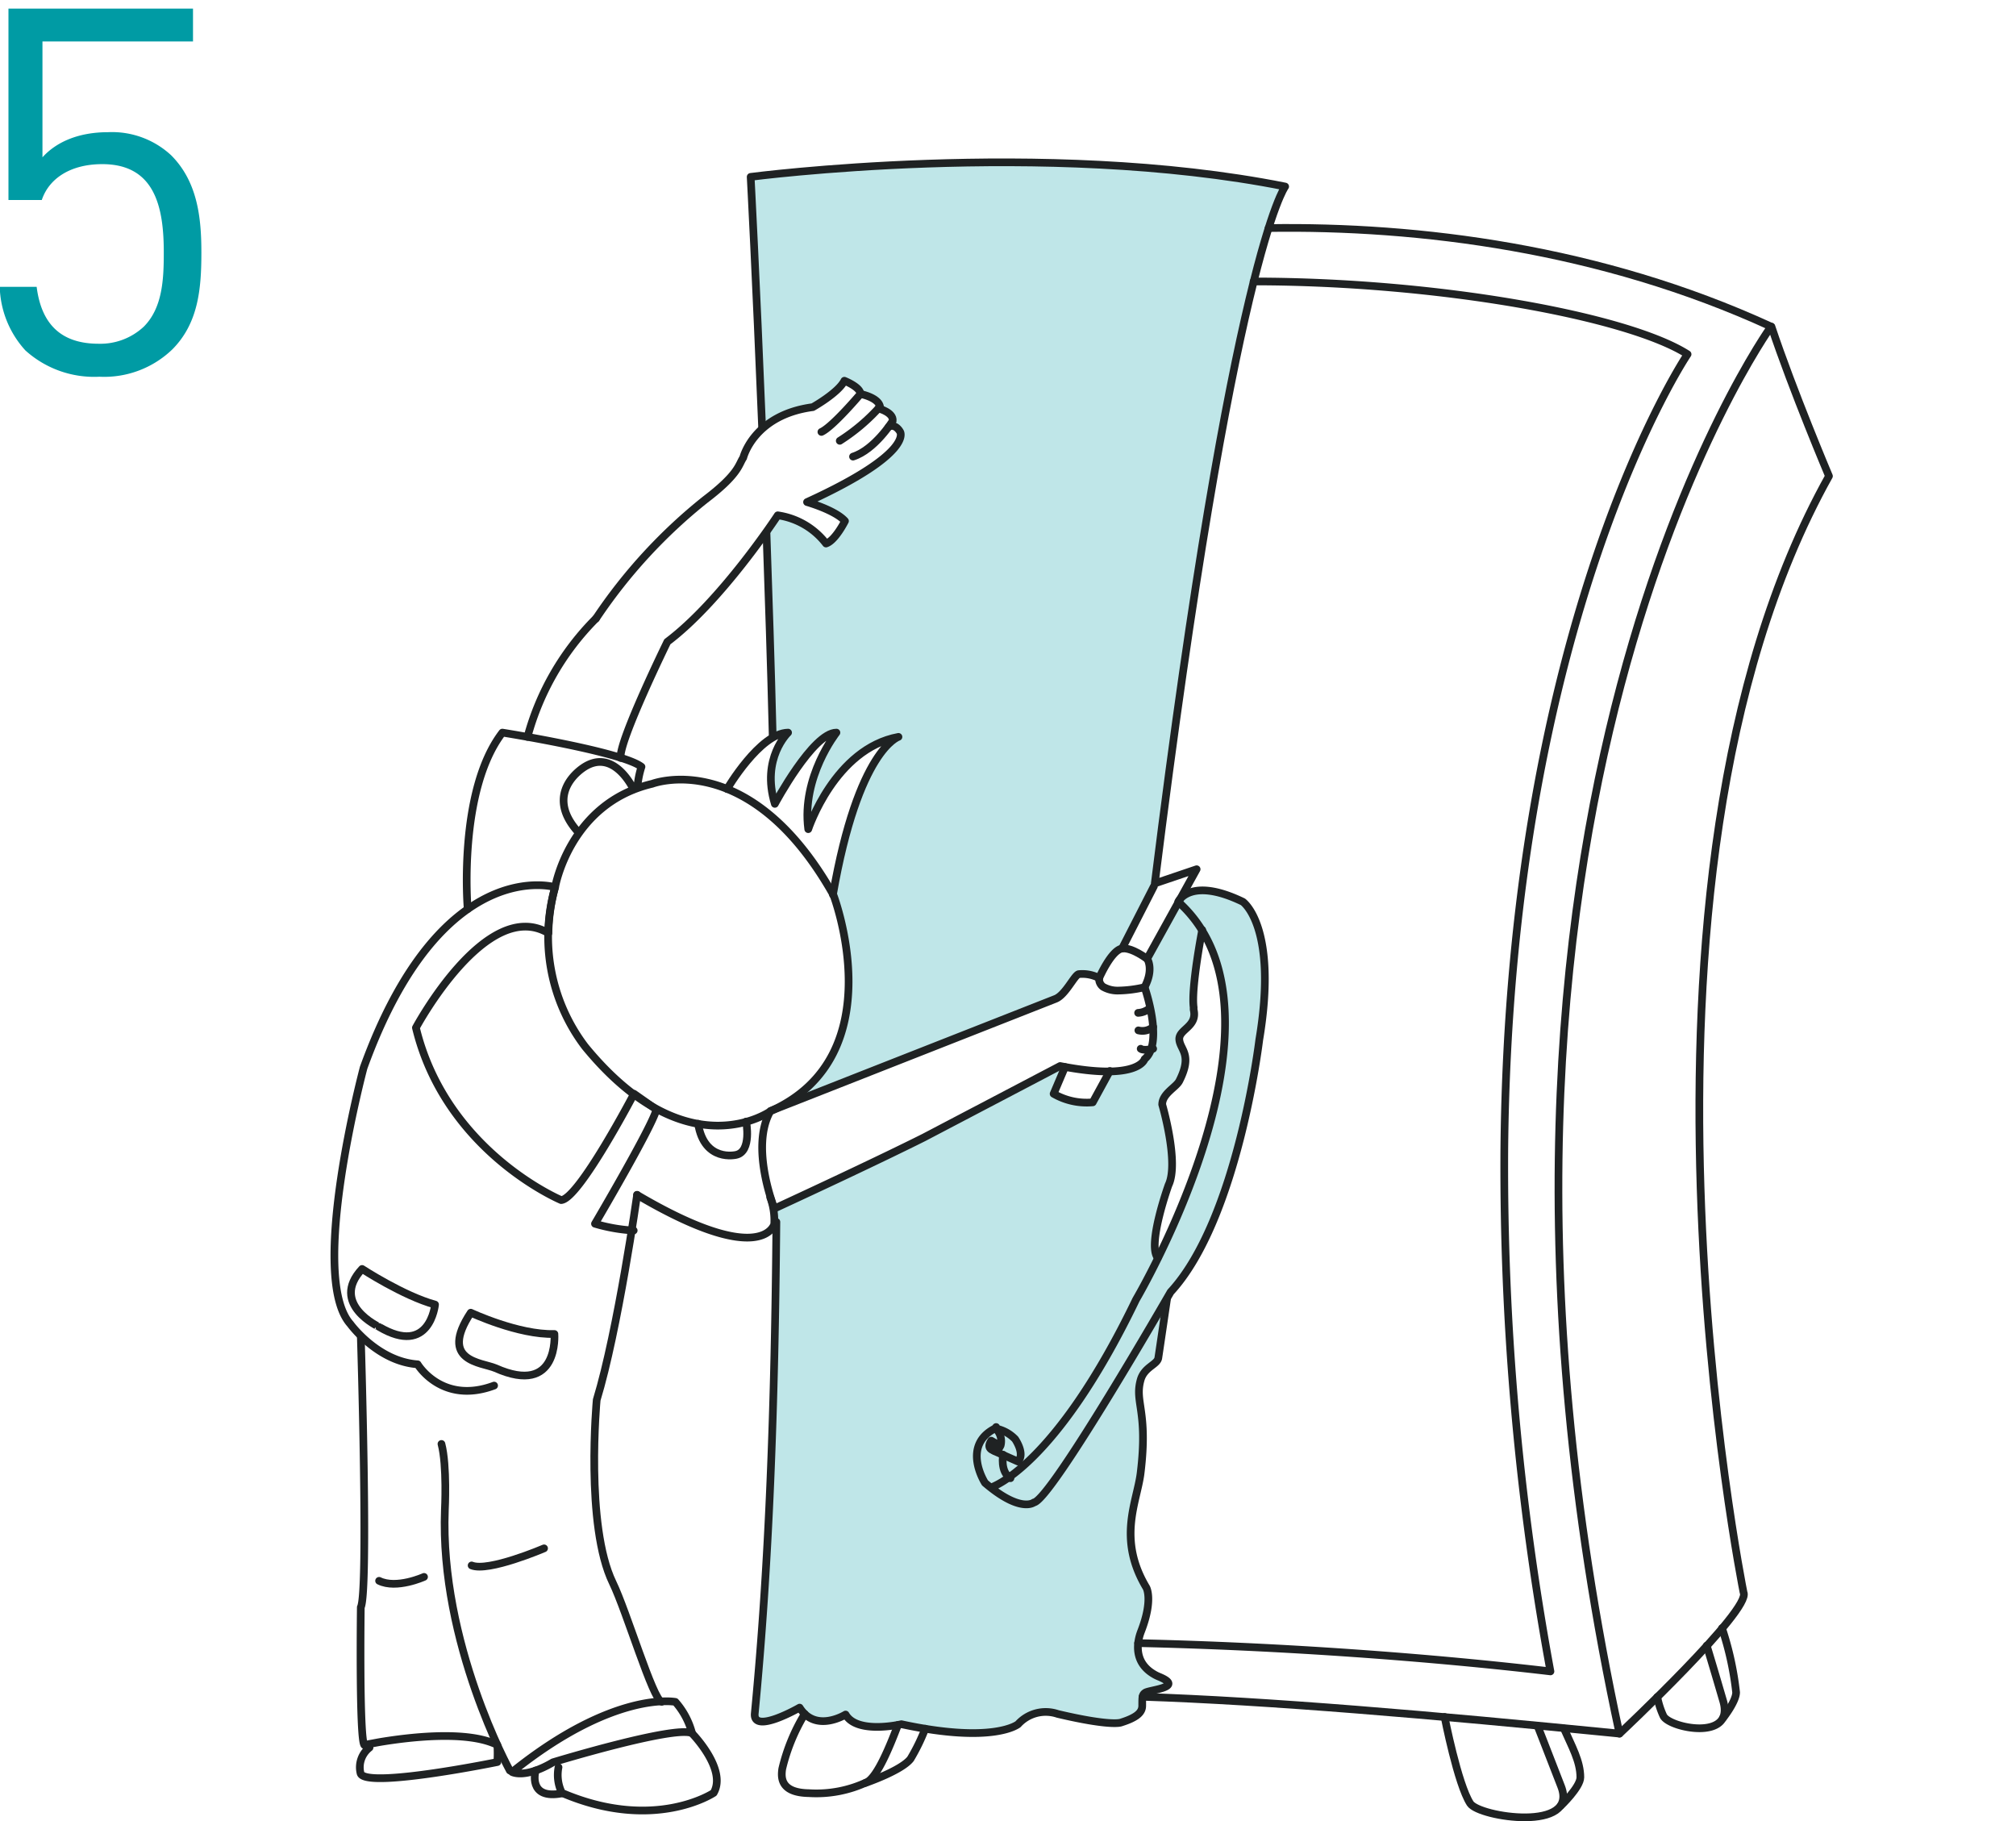 <svg xmlns="http://www.w3.org/2000/svg" viewBox="0 0 235.96 213.15"><title>pic5_instruction</title><g id="Lines"><rect width="235.96" height="213" style="fill:#fff;fill-opacity:0"/><path d="M333.93,465c-1.14-1.28-4.44-2.22-4.44-2.22,12.52-5.72,10.9-8.21,10.9-8.21s-.51-1-1.33-.61h0c.29-.4.46-.67.46-.67.13-1-1.67-1.47-1.67-1.47l.19-.21c-.2-1.08-2.29-1.48-2.29-1.48,0-.81-1.88-1.55-1.88-1.55-.67,1.41-3.7,3.09-3.7,3.09a10.51,10.51,0,0,0-5.92,2.51V454c-.71-17.5-1.34-29.32-1.34-29.32s34.31-4.49,62.56,1.13c0,0-6.1,8-15.26,81.56l0,.2-.07.16L366.36,515c-1.28.22-2.69,3.48-2.69,3.48a4.21,4.21,0,0,0-2.42-.47c-.51.13-1.54,2.43-2.71,2.89L325.18,534c14.53-6.52,7.33-25.3,7.33-25.3,3-17,7.66-18.47,7.66-18.47h0c-7.47,1.37-10.56,10.8-10.56,10.8-.81-6.12,3.3-11.3,3.3-11.3-2.75,0-7.21,8.34-7.21,8.34-1.62-5.32,1.55-8.34,1.55-8.34a3.76,3.76,0,0,0-1.78.58v-.13c-.2-8.34-.48-16.6-.73-23.85v-.1c.83-1.18,1.32-1.92,1.32-1.92a8.69,8.69,0,0,1,5.65,3.3C332.78,467.25,333.93,465,333.93,465Z" transform="translate(-235.03 -403.99)" style="fill:#bfe6e8"/><path d="M375.74,512.82c6.8,11-.79,29.59-5.12,38.38-1.26-1.5,1.26-8.52,1.26-8.52,1.28-2.62-.74-9.42-.74-9.42-.07-1.28,1.57-2,2-2.76,1.58-3.12.09-3.64,0-4.84s2.15-1.55,1.68-3.5a2.52,2.52,0,0,1,0-.27c-.3-2.29,1-9.07,1-9.07m-6.45,3.37s.84,1.2-.3,3.35c0,0,2.29,6.53,0,8.41,0,0-.35,1.37-4,1.44h0l-2,3.67a7.74,7.74,0,0,1-4.58-1l1.33-3.14-.59-.11-15.92,8.35s-5.23,2.65-17.61,8.36c0,.19.08.38.1.57l.24,1c-.18,21.66-.85,40.06-2.53,57.52-.24,2.49,5.25-.68,5.25-.68,1.88,3,5.38.81,5.38.81,1.35,2.35,6.53,1.13,6.53,1.13,10.83,2.34,13.66,0,13.66,0a4.36,4.36,0,0,1,4.64-1.2c6.36,1.5,7.42,1,7.42,1,1.91-.6,2.49-1.22,2.47-2,0-1,0-1.25.34-1.48.45-.35,4.71-.61,1.62-1.88l-.25-.11c-2.8-1.39-2.34-3.92-1.84-5.2,1.44-3.71.61-5.12.61-5.12-3.43-5.72-1.08-10.06-.67-13.39.9-7.32-.73-8.27,0-10.9.43-1.56,2-1.79,2.08-2.63.23-1.51,1-6.77,1-6.77l.52-.9c7.87-8.48,10.38-29.52,10.38-29.52,2.22-13.27-1.92-16.15-1.92-16.15-6.21-3-7.57,0-7.57,0Z" transform="translate(-235.03 -403.99)" style="fill:#bfe6e8"/><path d="M325.9,547c-.18,21.66-.85,40.06-2.53,57.52-.24,2.49,5.25-.68,5.25-.68,1.88,3,5.38.81,5.38.81,1.35,2.35,6.53,1.13,6.53,1.13,10.83,2.34,13.66,0,13.66,0a4.36,4.36,0,0,1,4.64-1.2c6.36,1.5,7.42,1,7.42,1,1.91-.6,2.49-1.22,2.47-2,0-1,0-1.25.34-1.48.45-.35,4.71-.61,1.62-1.88l-.25-.11c-2.8-1.39-2.34-3.92-1.84-5.2,1.44-3.71.61-5.12.61-5.12-3.43-5.72-1.08-10.06-.67-13.39.9-7.32-.73-8.27,0-10.9.43-1.56,2-1.79,2.08-2.63.23-1.51,1-6.77,1-6.77" transform="translate(-235.03 -403.99)" style="fill:none;stroke:#1f2223;stroke-linecap:round;stroke-linejoin:round;stroke-width:0.9px"/><path d="M324.74,466.32c.25,7.26.53,15.51.73,23.85" transform="translate(-235.03 -403.99)" style="fill:none;stroke:#1f2223;stroke-linecap:round;stroke-linejoin:round;stroke-width:0.9px"/><path d="M370.09,507.71,366.36,515c1.16-.15,2.93,1.21,2.93,1.21l5.8-10.49-4.9,1.66c9.16-73.52,15.26-81.56,15.26-81.56-28.25-5.63-62.56-1.13-62.56-1.13s.63,11.83,1.34,29.32" transform="translate(-235.03 -403.99)" style="fill:none;stroke:#1f2223;stroke-linecap:round;stroke-linejoin:round;stroke-width:0.9px"/><path d="M351.62,571l-.07.17a4.34,4.34,0,0,1,2.29,1.24s1.21,1.72.34,2.63l-2.78-1.23" transform="translate(-235.03 -403.99)" style="fill:none;stroke:#1f2223;stroke-linecap:round;stroke-linejoin:round;stroke-width:0.9px"/><path d="M352.44,574.24s-.38,2,.86,2.75" transform="translate(-235.03 -403.99)" style="fill:none;stroke:#1f2223;stroke-linecap:round;stroke-linejoin:round;stroke-width:0.9px"/><path d="M351,578.08s7.48-2.23,17-22c0,0,19.68-33.35,4.93-46.55,0,0,1.36-3,7.57,0,0,0,4.14,2.88,1.92,16.15,0,0-2.51,21-10.38,29.52,0,0-14,24.36-16,24.63,0,0-1.55,1.28-5.72-2.29,0,0-2.82-4.37,1.21-6.39a2,2,0,0,1,.62,2,1.84,1.84,0,0,1-.49.66s-1.37-.07-.61-1.21l.88.51" transform="translate(-235.03 -403.99)" style="fill:none;stroke:#1f2223;stroke-linecap:round;stroke-linejoin:round;stroke-width:0.9px"/><path d="M375.74,512.82s-1.32,6.79-1,9.07a2.52,2.52,0,0,0,0,.27c.47,2-1.78,2.29-1.68,3.5s1.58,1.72,0,4.84c-.38.75-2,1.48-2,2.76,0,0,2,6.8.74,9.42,0,0-2.52,7-1.26,8.52" transform="translate(-235.03 -403.99)" style="fill:none;stroke:#1f2223;stroke-linecap:round;stroke-linejoin:round;stroke-width:0.9px"/><path d="M369.29,516.18s.84,1.2-.3,3.35a14.38,14.38,0,0,1-3.07.39,3.41,3.41,0,0,1-1.78-.44,1.15,1.15,0,0,1-.47-1s1.41-3.27,2.69-3.48" transform="translate(-235.03 -403.99)" style="fill:none;stroke:#1f2223;stroke-linecap:round;stroke-linejoin:round;stroke-width:0.9px"/><path d="M369,519.53s2.29,6.53,0,8.41c0,0-.67,2.62-9.89.81l-15.92,8.35s-5.14,2.61-17.52,8.33c0,0-2.89-7.18-.46-11.42l33.36-13.12c1.17-.46,2.2-2.76,2.71-2.89a4.21,4.21,0,0,1,2.42.47" transform="translate(-235.03 -403.99)" style="fill:none;stroke:#1f2223;stroke-linecap:round;stroke-linejoin:round;stroke-width:0.9px"/><path d="M325.18,544.12a7.73,7.73,0,0,1,.47,3.14s-1.32,5.25-16.06-3.43" transform="translate(-235.03 -403.99)" style="fill:none;stroke:#1f2223;stroke-linecap:round;stroke-linejoin:round;stroke-width:0.9px"/><path d="M277.41,552.5s4.84,3.16,8.54,4.17c0,0-.6,6.12-6.53,2.62C279.43,559.3,273.58,556.61,277.41,552.5Z" transform="translate(-235.03 -403.99)" style="fill:none;stroke:#1f2223;stroke-linecap:round;stroke-linejoin:round;stroke-width:0.9px"/><path d="M290.13,557.62s5.59,2.62,9.79,2.49c0,0,.57,7.33-6.9,4C291.39,563.42,286.36,563.34,290.13,557.62Z" transform="translate(-235.03 -403.99)" style="fill:none;stroke:#1f2223;stroke-linecap:round;stroke-linejoin:round;stroke-width:0.9px"/><path d="M309.6,543.83s-2.25,15.88-4.73,24c0,0-1.37,14.7,1.88,21.4,1.64,3.39,4.71,13.73,5.72,13.93" transform="translate(-235.03 -403.99)" style="fill:none;stroke:#1f2223;stroke-linecap:round;stroke-linejoin:round;stroke-width:0.9px"/><path d="M314.08,603.17s-7.13-1.41-19.11,8.21c0,0,1.48.81,4.78-1.14,0,0,14.2-4.33,16.28-3.41A8.92,8.92,0,0,0,314.08,603.17Z" transform="translate(-235.03 -403.99)" style="fill:none;stroke:#1f2223;stroke-linecap:round;stroke-linejoin:round;stroke-width:0.9px"/><path d="M316,606.82s4.17,4.22,2.56,7c0,0-6.93,4.64-17.76,0a4.73,4.73,0,0,1-.4-3" transform="translate(-235.03 -403.99)" style="fill:none;stroke:#1f2223;stroke-linecap:round;stroke-linejoin:round;stroke-width:0.9px"/><path d="M297.72,611.2s-1,3.47,3.11,2.67" transform="translate(-235.03 -403.99)" style="fill:none;stroke:#1f2223;stroke-linecap:round;stroke-linejoin:round;stroke-width:0.9px"/><path d="M294.7,611.2s-8.21-14.9-7.6-30.51c0,0,.27-5.18-.4-7.71" transform="translate(-235.03 -403.99)" style="fill:none;stroke:#1f2223;stroke-linecap:round;stroke-linejoin:round;stroke-width:0.9px"/><path d="M277.26,560.38s.93,29.93,0,31.71c0,0-.2,15.31.41,16.12l.67-.13.38-.07.64-.12c3.24-.55,10.33-1.46,13.88.32a15.6,15.6,0,0,1,0,2s-14.38,2.94-15.9,1.49a.41.41,0,0,1-.11-.18,2.91,2.91,0,0,1,1.05-3" transform="translate(-235.03 -403.99)" style="fill:none;stroke:#1f2223;stroke-linecap:round;stroke-linejoin:round;stroke-width:0.9px"/><path d="M289.77,510.38s-1.19-13.79,4.06-20.65c0,0,14,2.22,16.28,4a10.46,10.46,0,0,0-.47,2.36s-.47,0-.47.27c0,0-2.3-5-5.92-2.49-1.56,1.09-3.9,3.82-.53,7.52" transform="translate(-235.03 -403.99)" style="fill:none;stroke:#1f2223;stroke-linecap:round;stroke-linejoin:round;stroke-width:0.9px"/><path d="M300,507.83s1.68-9.83,11.37-12.11c0,0,11.39-4.37,21.2,13,0,0,7.2,18.78-7.33,25.3,0,0-9.76,7.06-21.73-7.54A21.21,21.21,0,0,1,300,507.83Z" transform="translate(-235.03 -403.99)" style="fill:none;stroke:#1f2223;stroke-linecap:round;stroke-linejoin:round;stroke-width:0.9px"/><path d="M296.77,490.23a31.08,31.08,0,0,1,8-13.84" transform="translate(-235.03 -403.99)" style="fill:none;stroke:#1f2223;stroke-linecap:round;stroke-linejoin:round;stroke-width:0.9px"/><path d="M307.67,492.69c-.23-1.94,5.47-13.59,5.47-13.59,6.35-4.77,12.92-14.8,12.92-14.8a8.69,8.69,0,0,1,5.65,3.3c1.08-.34,2.22-2.63,2.22-2.63-1.14-1.28-4.44-2.22-4.44-2.22,12.52-5.72,10.9-8.21,10.9-8.21s-.51-1-1.33-.61" transform="translate(-235.03 -403.99)" style="fill:none;stroke:#1f2223;stroke-linecap:round;stroke-linejoin:round;stroke-width:0.9px"/><path d="M304.78,476.39a61.41,61.41,0,0,1,12.8-13.93c3.95-3,3.9-4.1,4.44-4.9,0,0,1.21-5,8.14-5.92,0,0,3-1.68,3.7-3.09,0,0,1.88.74,1.88,1.55,0,0-3.23,3.83-4.57,4.44" transform="translate(-235.03 -403.99)" style="fill:none;stroke:#1f2223;stroke-linecap:round;stroke-linejoin:round;stroke-width:0.9px"/><path d="M320.13,496.33s3.84-6.54,7.14-6.6c0,0-3.18,3-1.55,8.34,0,0,4.46-8.34,7.21-8.34,0,0-4.11,5.18-3.3,11.3,0,0,3.09-9.42,10.56-10.8,0,0-4.71,1.44-7.67,18.47" transform="translate(-235.03 -403.99)" style="fill:none;stroke:#1f2223;stroke-linecap:round;stroke-linejoin:round;stroke-width:0.9px"/><path d="M359.68,528.87,358.35,532a7.74,7.74,0,0,0,4.58,1l2-3.67" transform="translate(-235.03 -403.99)" style="fill:none;stroke:#1f2223;stroke-linecap:round;stroke-linejoin:round;stroke-width:0.9px"/><path d="M335.74,450.1s2.09.4,2.29,1.48a22.41,22.41,0,0,1-4.71,4" transform="translate(-235.03 -403.99)" style="fill:none;stroke:#1f2223;stroke-linecap:round;stroke-linejoin:round;stroke-width:0.9px"/><path d="M337.84,451.79s1.81.46,1.67,1.47c0,0-2.09,3.36-4.64,4.17" transform="translate(-235.03 -403.99)" style="fill:none;stroke:#1f2223;stroke-linecap:round;stroke-linejoin:round;stroke-width:0.9px"/><path d="M369.58,522a2.28,2.28,0,0,1-1.34.53" transform="translate(-235.03 -403.99)" style="fill:none;stroke:#1f2223;stroke-linecap:round;stroke-linejoin:round;stroke-width:0.9px"/><path d="M370,524.17a1.92,1.92,0,0,1-1.73.41" transform="translate(-235.03 -403.99)" style="fill:none;stroke:#1f2223;stroke-linecap:round;stroke-linejoin:round;stroke-width:0.9px"/><path d="M370,526.73s-1.12.27-1.46,0" transform="translate(-235.03 -403.99)" style="fill:none;stroke:#1f2223;stroke-linecap:round;stroke-linejoin:round;stroke-width:0.9px"/><path d="M322.36,535.25s.69,3.5-1.17,3.9c0,0-3.72.9-4.45-3.64" transform="translate(-235.03 -403.99)" style="fill:none;stroke:#1f2223;stroke-linecap:round;stroke-linejoin:round;stroke-width:0.9px"/><path d="M298.71,585.2s-6.53,2.8-8.48,2" transform="translate(-235.03 -403.99)" style="fill:none;stroke:#1f2223;stroke-linecap:round;stroke-linejoin:round;stroke-width:0.9px"/><path d="M284.66,588.54s-3.22,1.46-5.26.46" transform="translate(-235.03 -403.99)" style="fill:none;stroke:#1f2223;stroke-linecap:round;stroke-linejoin:round;stroke-width:0.9px"/><path d="M309.2,548a19.77,19.77,0,0,1-4.53-.79s6.72-11.41,7.19-13.37L309.24,532s-6.45,12.31-8.53,12.44c0,0-13.48-5.64-17-20.17,0,0,8.25-15.38,15.51-11.07a21.86,21.86,0,0,1,.78-5.38s-13.32-4-22.41,21.13c0,0-6.53,24.42-1.55,30,0,0,3.16,4.37,7.87,4.71,0,0,2.83,4.77,8.95,2.49" transform="translate(-235.03 -403.99)" style="fill:none;stroke:#1f2223;stroke-linecap:round;stroke-linejoin:round;stroke-width:0.9px"/><path d="M424.58,606.89s15.51-14.55,14.52-16.53c0,0-16.74-82.76,10-130.65,0,0-4.23-10-6.73-17.49" transform="translate(-235.03 -403.99)" style="fill:none;stroke:#1f2223;stroke-linecap:round;stroke-linejoin:round;stroke-width:0.9px"/><path d="M383.51,430.68c17.53-.27,38.83,2.36,58.81,11.53,0,0-41,57-17.74,164.67-22.27-2.22-41.14-3.82-55.82-4.31" transform="translate(-235.03 -403.99)" style="fill:none;stroke:#1f2223;stroke-linecap:round;stroke-linejoin:round;stroke-width:0.9px"/><path d="M404.11,604.93s1.54,7.88,3,10.13c1.06,1.61,12.73,3.38,10.64-2C415.79,608,415,606,415,606" transform="translate(-235.03 -403.99)" style="fill:none;stroke:#1f2223;stroke-linecap:round;stroke-linejoin:round;stroke-width:0.9px"/><path d="M417.71,615.33S420,613.15,420,612c0-1.89-1-3.62-1.92-5.72" transform="translate(-235.03 -403.99)" style="fill:none;stroke:#1f2223;stroke-linecap:round;stroke-linejoin:round;stroke-width:0.9px"/><path d="M429,602.59a9.69,9.69,0,0,0,.72,2.23c.7,1.41,8.38,3,7-1.74-1.31-4.5-1.93-6.5-1.93-6.5" transform="translate(-235.03 -403.99)" style="fill:none;stroke:#1f2223;stroke-linecap:round;stroke-linejoin:round;stroke-width:0.9px"/><path d="M436.71,605.05s1.52-1.92,1.52-3a36.41,36.41,0,0,0-1.65-7.51" transform="translate(-235.03 -403.99)" style="fill:none;stroke:#1f2223;stroke-linecap:round;stroke-linejoin:round;stroke-width:0.9px"/><path d="M381.76,436.93c21.53,0,43.79,4.06,50.79,8.52,0,0-20.85,30.86-21.45,93a325.43,325.43,0,0,0,5.4,61.15c-13.94-1.64-31.27-2.93-48.26-3.31" transform="translate(-235.03 -403.99)" style="fill:none;stroke:#1f2223;stroke-linecap:round;stroke-linejoin:round;stroke-width:0.9px"/><path d="M329.22,604.58a22.22,22.22,0,0,0-2.63,6.41c-.15,1-.24,2.8,3.11,2.86a13.93,13.93,0,0,0,6.88-1.33c1.19-.76,2.51-3.93,3.55-6.65" transform="translate(-235.03 -403.99)" style="fill:none;stroke:#1f2223;stroke-linecap:round;stroke-linejoin:round;stroke-width:0.9px"/><path d="M336.31,612.66s4.22-1.44,5.29-2.82a22.66,22.66,0,0,0,1.72-3.53" transform="translate(-235.03 -403.99)" style="fill:none;stroke:#1f2223;stroke-linecap:round;stroke-linejoin:round;stroke-width:0.9px"/><path d="M238,445a11.47,11.47,0,0,1-3-7.44h4.32c.54,4.26,2.76,6.66,7.26,6.66a7.45,7.45,0,0,0,5.28-2c2.22-2.22,2.34-5.64,2.34-8.7,0-5.22-1-10.32-7.2-10.32-3.72,0-6.24,1.68-7.08,4.2h-3.9V405h21.6v3.84H240V422.4c1.68-1.86,4.32-2.94,7.68-2.94a10.17,10.17,0,0,1,7.38,2.7c3.12,3.12,3.54,7.38,3.54,11.4,0,4.26-.36,8.28-3.42,11.34a11.49,11.49,0,0,1-8.52,3.18A12,12,0,0,1,238,445Z" transform="translate(-235.03 -403.99)" style="fill:#009ba4"/></g></svg>